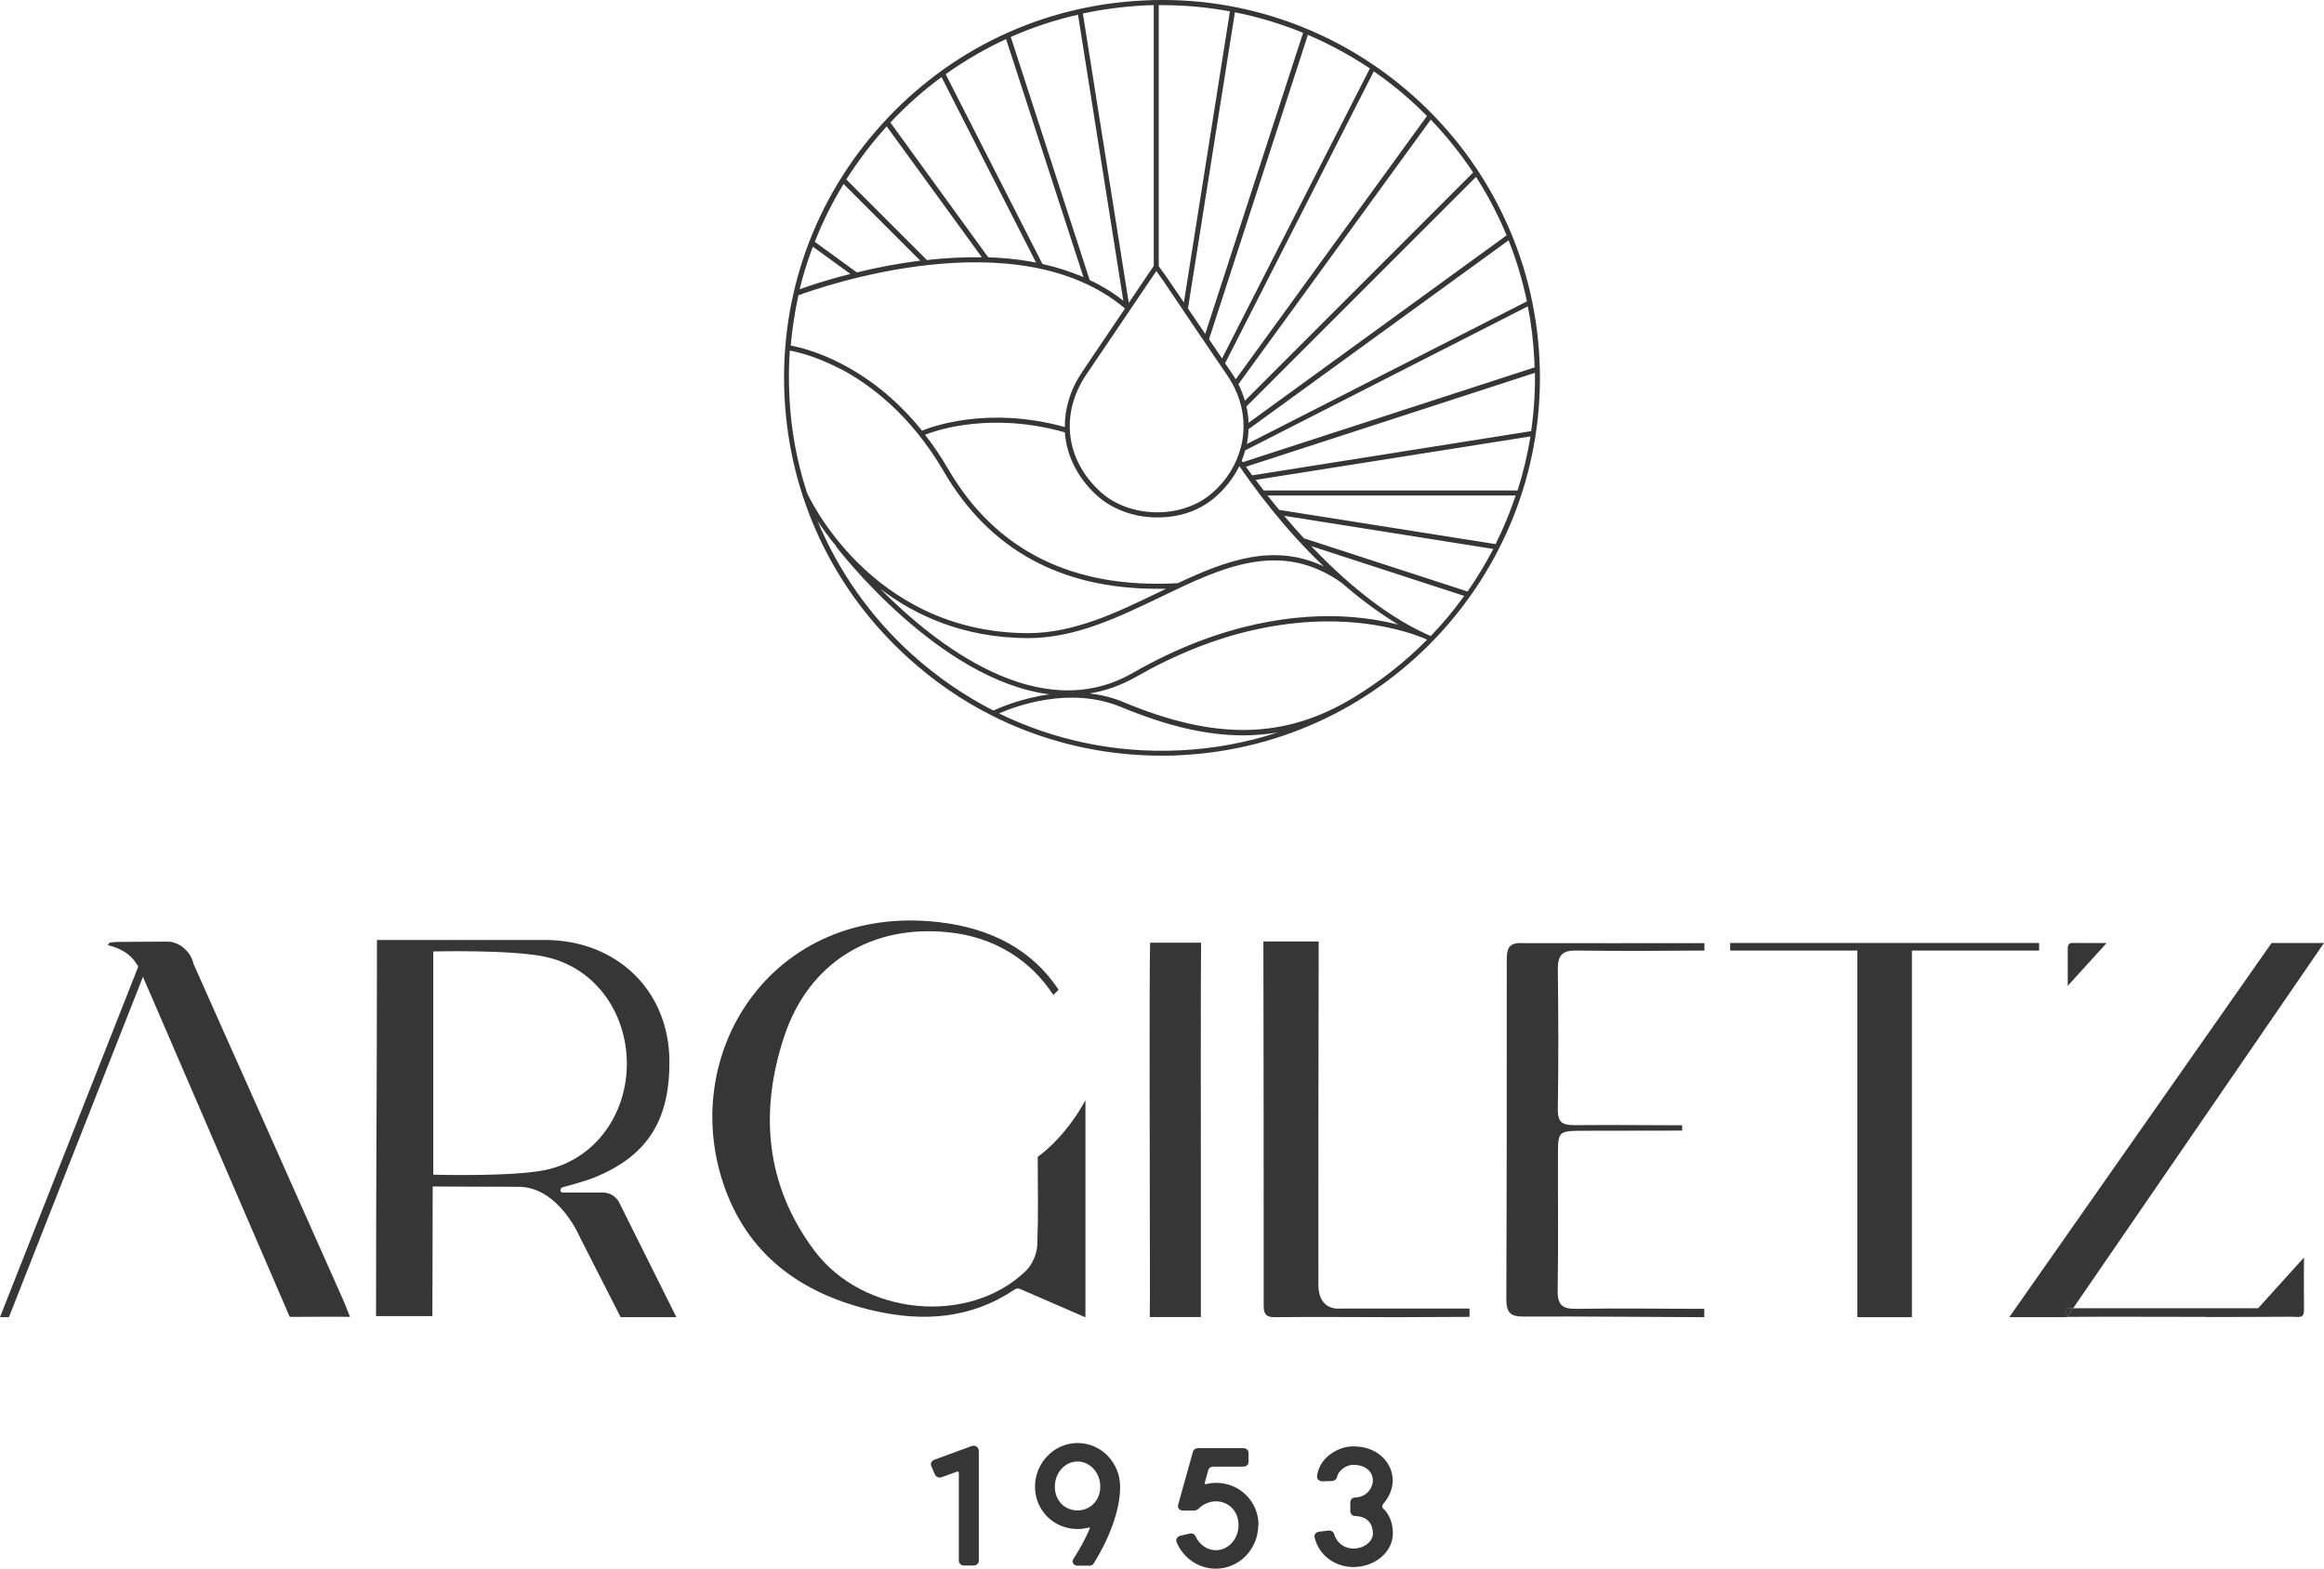 <svg xmlns="http://www.w3.org/2000/svg" id="Calque_2" data-name="Calque 2" viewBox="0 0 153.45 103.6"><g id="Calque_1-2" data-name="Calque 1"><g><g><path d="M64.63,95.8v7.27c0,.17-.15.31-.34.31h-.64c-.19,0-.34-.14-.34-.31v-5.81c0-.06-.06-.1-.12-.08l-1.02.37c-.17.06-.37-.02-.44-.18l-.24-.56c-.07-.16.02-.34.19-.41l2.48-.91c.22-.08.46.07.46.29Z" fill="#373636" stroke-width="0"></path><path d="M73.96,98.21h0c0,1.59-.79,3.5-1.74,5.03-.06.1-.17.15-.29.15h-.8c-.24,0-.39-.25-.26-.44.4-.61.79-1.31,1.09-2.02.02-.04-.02-.07-.06-.06-.24.06-.49.1-.75.1-1.57,0-2.81-1.23-2.81-2.8s1.26-2.88,2.81-2.88,2.81,1.29,2.81,2.88c0,.01,0,.02,0,.04ZM72.65,98.17c0-.91-.67-1.66-1.5-1.66s-1.5.74-1.5,1.66.64,1.57,1.5,1.57,1.5-.68,1.5-1.57Z" fill="#373636" stroke-width="0"></path><path d="M83.08,100.71c0,1.59-1.26,2.88-2.81,2.88-1.13,0-2.15-.71-2.58-1.75-.07-.18.03-.37.23-.42l.63-.15c.16-.04.33.04.39.18.25.55.77.92,1.34.92.82,0,1.5-.74,1.5-1.66,0-.9-.64-1.57-1.5-1.57-.61,0-1.07.41-1.07.42l-.07.07c-.08.07-.18.11-.28.12h-.74c-.22.02-.39-.18-.33-.38l.98-3.51c.04-.14.17-.23.32-.23h3.01c.19,0,.34.14.34.31v.6c0,.17-.15.31-.34.31h-2c-.15,0-.29.1-.32.23l-.24.87s.02.07.06.06c.21-.05.44-.09.69-.09,1.57,0,2.81,1.23,2.81,2.8Z" fill="#373636" stroke-width="0"></path><path d="M91.37,99.64c.39.41.6.97.6,1.61,0,1.23-1.17,2.23-2.62,2.23-1.03,0-2.21-.61-2.55-1.95-.05-.18.09-.36.28-.38l.64-.08c.17-.02.32.08.37.23.2.66.75.96,1.26.96.78,0,1.31-.52,1.3-1,0-.33-.11-1.11-1.17-1.15h0c-.18,0-.32-.14-.32-.3v-.62c0-.16.14-.3.32-.3h0c.88-.04,1.17-.77,1.17-1.12,0-.52-.4-1.04-1.31-1.04-.21,0-.55.11-.79.35-.14.13-.23.29-.27.46-.03.14-.16.25-.32.26l-.65.02c-.2,0-.37-.16-.35-.34.06-.47.28-.9.64-1.25.46-.44,1.13-.72,1.74-.72.76,0,1.42.23,1.9.67.46.42.72.98.72,1.59,0,.47-.2,1.05-.61,1.52-.1.11-.1.26,0,.37Z" fill="#373636" stroke-width="0"></path></g><g><path d="M100.42,62.27c-.81,0-.93.4-.93,1.08,0,7.47,0,14.94-.03,22.41,0,.88.23,1.19,1.14,1.18,4.2-.02,7.73.03,11.93.04v-.55c-2.84,0-5.58-.05-8.42,0-.92.02-1.28-.24-1.26-1.21.05-3.02.01-5.98.02-9,0-1.5.05-1.54,1.59-1.55,2.59,0,4.02,0,6.61-.01v-.35c-2.7-.01-4.45-.03-7.14-.01-.76,0-1.08-.19-1.07-1.03.05-3.09.04-6.18,0-9.26-.01-.95.32-1.26,1.25-1.24,3.02.04,5.41.02,8.43,0v-.49c-4.42,0-7.69.01-12.11,0Z" fill="#373636" stroke-width="0"></path><path d="M75.94,62.25c-.06,1.84-.02,15.64-.02,17.47,0,2.17.02,5.08,0,7.25h3.37c0-2.38,0-5.83,0-8.2v-1.8s-.02-12.55.02-14.72h-3.38Z" fill="#373636" stroke-width="0"></path><path d="M87.05,84.82c0-7.17,0-15.48.02-22.65h-3.65c.01,7.66.03,16.4.02,24.06,0,.53.15.76.74.75,2.83-.03,5.17,0,7.99,0,2.35,0,2.51-.02,4.86-.02v-.55h-8.54s-1.44.21-1.44-1.58Z" fill="#373636" stroke-width="0"></path><polygon points="134.64 62.27 124.48 62.27 124.41 62.27 114.24 62.27 114.24 62.77 122.64 62.77 122.64 86.98 126.24 86.98 126.24 62.77 134.64 62.77 134.64 62.27" fill="#373636" stroke-width="0"></polygon><path d="M145.68,86.97c2.36,0,3.28-.01,5.64-.02.48,0,.82.15.81-.47-.02-2.27,0-3.44,0-3.44l-3.03,3.35h-12.22l-.39.57c2.82-.02,6.4,0,9.2,0Z" fill="#373636" stroke-width="0"></path><path d="M39.76,78.75h-2.6c-.21,0-.2-.3,0-.35.2-.05,1.53-.42,2.02-.62,3.68-1.46,5.05-3.94,5.02-7.74-.04-4.63-3.47-7.97-8.25-7.97-3.2,0-6.07,0-9.27,0h-1.79c0,10.51-.06,14.4-.06,24.84h3.72c0-.37.02-8.56.02-8.56,0,0,3.28.02,5.66.02,2.69,0,4.08,3.37,4.08,3.37l2.67,5.24h3.68l-3.75-7.52s-.28-.71-1.13-.71ZM35.96,77.27c-2.23.45-7.34.3-7.35.3v-14.74s4.96-.13,7.28.33c3.34.66,5.47,3.63,5.5,7.03.02,3.38-2.09,6.4-5.42,7.08Z" fill="#373636" stroke-width="0"></path><path d="M12.77,63.6c-.05-.18-.13-.37-.24-.55-.21-.32-.52-.6-.89-.75-.17-.07-.36-.12-.56-.12-1.65.02-1.7,0-3.35.02-.17,0-.34.03-.5.05-.04.05-.07.1-.11.16,1.13.29,1.63.76,2.01,1.42L0,86.98h.59l8.85-22.48c.16.37.32.78.53,1.23,0,.01,9.16,21.23,9.16,21.23,0,0,3.99-.02,3.98,0-.19-.47-.3-.78-.43-1.07-3.31-7.43-6.61-14.87-9.93-22.3Z" fill="#373636" stroke-width="0"></path><path d="M136.48,86.98h0s-.08,0-.12,0h.12Z" fill="#373636" stroke-width="0"></path><polygon points="153.45 62.27 149.99 62.27 132.67 86.98 136.36 86.98 136.46 86.41 136.87 86.41 136.99 86.24 153.45 62.27" fill="#373636" stroke-width="0"></polygon><path d="M136.36,86.98s.08,0,.12,0l.39-.57h-.41l-.11.57Z" fill="#373636" stroke-width="0"></path><path d="M138.86,62.27c-1.7,0-.04,0-1.74,0-.35,0-.59-.06-.59.35v2.48l2.57-2.83h-.24Z" fill="#373636" stroke-width="0"></path><path d="M68.52,76.37c0,2.55.05,3.48-.03,5.84-.02.58-.33,1.3-.75,1.71-3.75,3.63-10.75,2.98-13.98-1.35-3.21-4.3-3.63-9.13-1.99-14.1,1.62-4.93,5.81-7.46,10.92-6.9,2.96.32,5.34,1.81,6.86,4.13l.35-.34c-1.72-2.6-4.41-4.07-7.94-4.47-11.05-1.25-17.36,8.83-14.04,17.72,1.68,4.5,5.25,6.91,9.81,7.95,3.25.74,6.39.52,9.24-1.39.21-.15.39-.05.39-.05l4.31,1.87v-14.33c-1.42,2.58-3.14,3.72-3.14,3.72Z" fill="#373636" stroke-width="0"></path></g><path d="M101.65,23.76c-.16-3.36-.98-6.59-2.43-9.6-1.4-2.91-3.33-5.49-5.73-7.67-2.4-2.18-5.15-3.85-8.18-4.97-3.14-1.15-6.43-1.66-9.79-1.49-6.66.32-12.79,3.21-17.27,8.15-4.48,4.93-6.77,11.32-6.45,17.98.32,6.66,3.21,12.79,8.15,17.27,1.71,1.55,3.59,2.85,5.62,3.86h0s0,0,0,0c.7.35,1.42.67,2.15.95,2.86,1.1,5.87,1.66,8.97,1.66.4,0,.82,0,1.23-.03,13.74-.66,24.39-12.38,23.73-26.12ZM101.1,28.47l-18.42,2.92c-.16-.21-.29-.41-.41-.57l19.08-6.2c.02,1.31-.07,2.6-.25,3.86ZM92.34,41.25c-.87-.22-1.98-.43-3.31-.52-3.18-.21-8.23.26-14.24,3.71-6.15,3.53-13-1.86-16.66-5.55,2.32,1.77,5.5,3.22,9.68,3.25h.07c3.11,0,5.97-1.38,8.74-2.71,4.06-1.96,7.9-3.81,11.96-.95,1.44,1.26,2.73,2.15,3.75,2.77ZM78.11,20.48l2.94,4.33c1,1.47,1.28,3.16.89,4.71h-.01s0,.02,0,.02c-.29,1.12-.92,2.18-1.9,3.02-.94.82-2.23,1.27-3.62,1.27-1.47,0-2.86-.51-3.81-1.41-2.26-2.11-2.6-5.13-.87-7.69l4.62-6.83.41.57,1.33,1.97v.02s.02,0,.02,0ZM77.77,38.51c-6.92.39-12.02-2.14-15.16-7.53-.49-.84-1-1.59-1.53-2.27.33-.13,1.22-.45,2.53-.64,1.51-.22,3.89-.32,6.7.48.11,1.5.8,2.94,2.06,4.12,1.02.95,2.49,1.5,4.04,1.5s2.84-.48,3.84-1.35c.69-.6,1.21-1.29,1.58-2.04,1.93,2.8,3.83,4.96,5.57,6.62-3.27-1.55-6.4-.41-9.63,1.11ZM81.59,25.05c-.08-.15-.17-.29-.27-.43l-.43-.63,9.82-19.28c1.04.72,2.03,1.52,2.96,2.41.19.18.37.36.55.54l-12.63,17.39ZM80.69,23.67l-.86-1.27,6.53-20.1c1.42.61,2.79,1.35,4.09,2.22l-9.76,19.15ZM74.28,20.37l-2.82,4.18c-.79,1.17-1.16,2.42-1.15,3.65-5.12-1.42-8.89.01-9.43.24-3.6-4.47-7.72-5.45-8.67-5.62.1-1.12.27-2.23.51-3.32,1.4-.52,14.47-5.13,21.57.88ZM55.54,24.38c1.88,1,4.58,2.98,6.78,6.76,2.99,5.14,7.72,7.74,14.07,7.74.2,0,.4,0,.6,0-.17.08-.35.17-.52.25-2.73,1.32-5.55,2.68-8.59,2.68h-.07c-10.42-.07-14.5-9.21-14.54-9.3v-.02c-.66-2.03-1.05-4.16-1.15-6.35-.05-1-.04-2,.03-2.99.49.09,1.78.39,3.37,1.23ZM82.06,30.52s-.05-.07-.07-.1c.09-.22.17-.45.23-.68l18.66-9.51c.23,1.16.37,2.34.43,3.54,0,.16.01.32.02.49l-19.27,6.26ZM82.33,29.32c.06-.32.1-.65.11-.98l17.17-12.47c.52,1.3.92,2.65,1.21,4.03l-18.49,9.42ZM82.44,27.92c-.01-.36-.06-.72-.14-1.08l15.16-15.16c.79,1.23,1.46,2.52,2.02,3.86l-17.04,12.38ZM82.2,26.46c-.11-.37-.25-.73-.43-1.09l12.7-17.47c1.05,1.09,1.98,2.26,2.8,3.49l-15.07,15.07ZM79.58,22.05l-1.14-1.68,3.1-19.56c1.54.31,3.05.76,4.5,1.36l-6.46,19.88ZM78.17,19.97l-1.14-1.67-.52-.72V.34c.08,0,.15,0,.23,0,1.51,0,3.01.14,4.47.41l-3.04,19.22ZM76.18.34v17.22l-1.65,2.44-3.03-19.11c1.32-.28,2.67-.46,4.04-.53.21-.01.42-.02.63-.02ZM74.16,19.85c-.67-.53-1.41-.98-2.21-1.36l-5.21-16.05c1.42-.63,2.91-1.12,4.44-1.47l2.99,18.89ZM71.54,18.3c-.84-.36-1.74-.65-2.71-.87l-6.39-12.53c1.26-.9,2.59-1.67,3.99-2.32l5.11,15.72ZM68.41,17.34c-.16-.03-.32-.06-.48-.09-.85-.14-1.74-.23-2.68-.26l-6.46-8.9c1.04-1.11,2.18-2.12,3.38-3l6.24,12.25ZM58.55,8.35l6.28,8.64c-1.15-.02-2.37.04-3.63.18l-5.32-5.32c.77-1.21,1.64-2.37,2.62-3.45.02-.02.03-.04.05-.05ZM60.77,17.22s-.03,0-.05,0c-1.52.19-2.93.47-4.14.77l-2.78-2.02c.52-1.32,1.15-2.6,1.9-3.82l5.07,5.07ZM56.15,18.09c-1.6.4-2.8.81-3.35,1.01.23-.95.52-1.89.87-2.81l2.48,1.8ZM55.22,36.08h-.02s.02.03.02.03c.07.09,6.73,8.82,14.08,9.74-1.83.25-3.27.87-3.71,1.07-1.94-.99-3.75-2.24-5.41-3.74-2.73-2.48-4.82-5.47-6.2-8.78.33.5.74,1.07,1.24,1.68ZM74.03,46.69c3.02,1.26,5.65,1.87,8.05,1.87.77,0,1.53-.07,2.27-.19-2.04.67-4.2,1.07-6.45,1.18-4.19.2-8.27-.65-11.94-2.44,1.15-.5,4.73-1.81,8.06-.42ZM89.41,46.05h0s-.02.01-.02.01c0,0,0,0-.01,0-4.55,2.76-9.1,2.85-15.21.3-.74-.31-1.48-.48-2.22-.57,1.05-.17,2.07-.53,3.02-1.07,2.59-1.48,5.22-2.54,7.81-3.12,2.08-.47,4.15-.65,6.14-.53,2.59.16,4.39.78,5.13,1.09.06.03.13.06.18.08-1.44,1.46-3.06,2.73-4.82,3.8ZM94.07,41.82c-2.8-1.3-5.41-3.57-7.5-5.76l10.11,3.29c-.67.93-1.41,1.82-2.21,2.65-.08-.04-.22-.1-.41-.18ZM86.1,35.55c-.47-.51-.91-1.01-1.31-1.49l13.81,2.19c-.51.97-1.07,1.91-1.7,2.81l-10.79-3.51ZM84.46,33.67c-.27-.33-.53-.65-.77-.95h16.39c-.37,1.11-.82,2.18-1.33,3.21l-14.29-2.26ZM83.44,32.39c-.19-.25-.37-.48-.53-.7l18.14-2.87c-.19,1.22-.48,2.42-.85,3.57h-16.76Z" fill="#373636" stroke-width="0"></path></g></g></svg>
